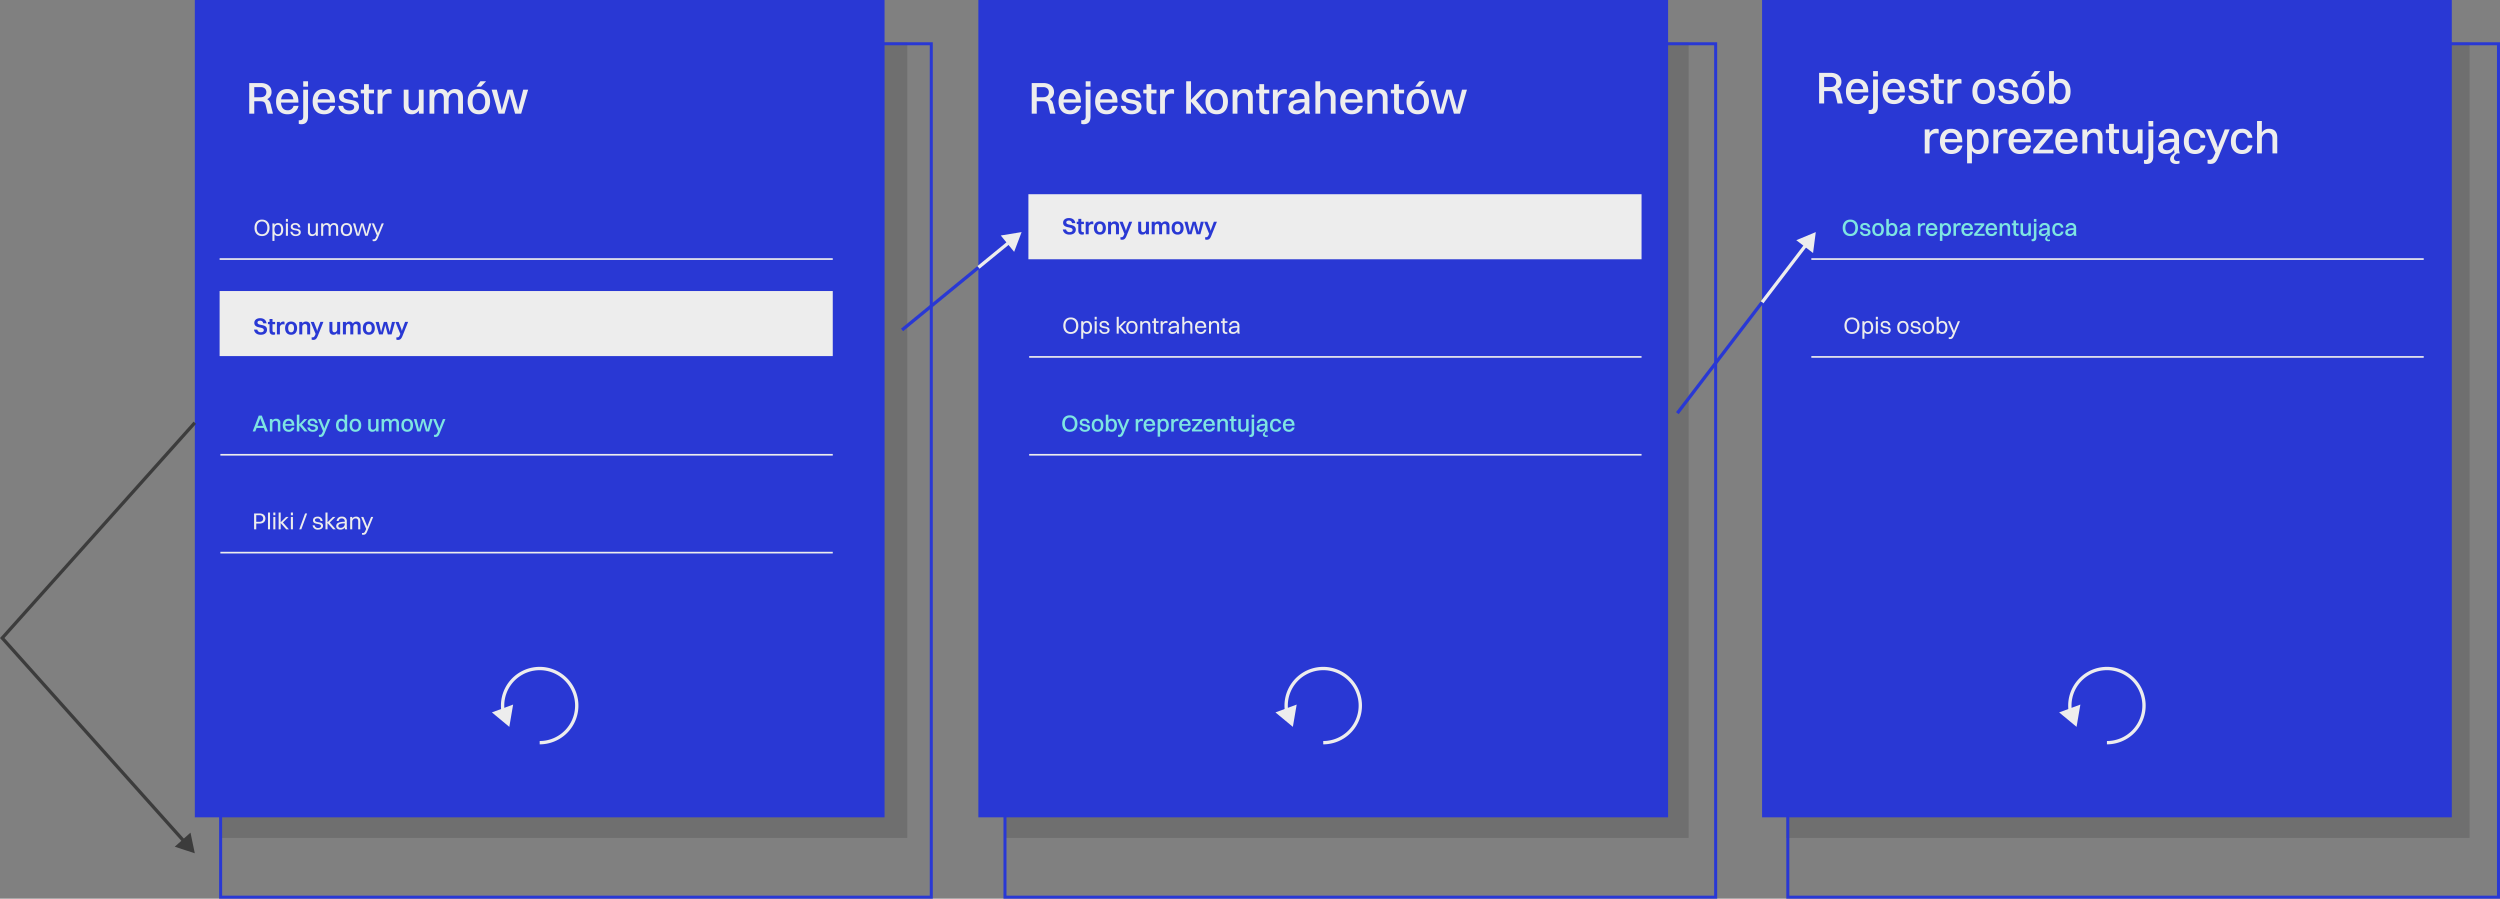 <svg xmlns="http://www.w3.org/2000/svg" xmlns:xlink="http://www.w3.org/1999/xlink" width="1497.829" height="538.42" viewBox="0 0 1497.829 538.42">
  <rect x="0" y="0" width="1497.829" height="538.42" fill="#808080" stroke="none"/>
  <defs>
    <clipPath id="clip-path">
      <rect id="Rectangle_1445" data-name="Rectangle 1445" width="409.347" height="476.689" fill="none"/>
    </clipPath>
    <clipPath id="clip-path-2">
      <rect id="Rectangle_1447" data-name="Rectangle 1447" width="409.338" height="476.689" fill="none"/>
    </clipPath>
    <clipPath id="clip-path-3">
      <rect id="Rectangle_1449" data-name="Rectangle 1449" width="411.539" height="476.689" fill="none"/>
    </clipPath>
  </defs>
  <g id="Group_422" data-name="Group 422" transform="translate(-160.722 -3958.637)">
    <g id="Group_399" data-name="Group 399" transform="translate(292.754 3983.961)">
      <g id="Group_392" data-name="Group 392" transform="translate(938.202)" opacity="0.16">
        <g id="Group_391" data-name="Group 391">
          <g id="Group_390" data-name="Group 390" clip-path="url(#clip-path)">
            <rect id="Rectangle_1444" data-name="Rectangle 1444" width="409.342" height="476.689" transform="translate(0.001)" fill="#111"/>
          </g>
        </g>
      </g>
      <g id="Group_395" data-name="Group 395" transform="translate(470.357)" opacity="0.16">
        <g id="Group_394" data-name="Group 394">
          <g id="Group_393" data-name="Group 393" clip-path="url(#clip-path-2)">
            <rect id="Rectangle_1446" data-name="Rectangle 1446" width="409.342" height="476.689" fill="#111"/>
          </g>
        </g>
      </g>
      <g id="Group_398" data-name="Group 398" opacity="0.16">
        <g id="Group_397" data-name="Group 397">
          <g id="Group_396" data-name="Group 396" clip-path="url(#clip-path-3)">
            <rect id="Rectangle_1448" data-name="Rectangle 1448" width="411.539" height="476.689" fill="#111"/>
          </g>
        </g>
      </g>
    </g>
    <path id="Path_8080" data-name="Path 8080" d="M1691.792,873.08H1267.824V363.61h423.967ZM1693.6,361.8H1266.011v513.1H1693.6Z" transform="translate(-35.054 3622.164)" fill="#2938d4"/>
    <path id="Path_8081" data-name="Path 8081" d="M1174.479,873.08H750.511V363.61h423.967Zm1.813-511.283H748.7v513.1h427.594Z" transform="translate(13.233 3622.164)" fill="#2938d4"/>
    <path id="Path_8082" data-name="Path 8082" d="M656.166,873.08H232.2V363.61H656.166ZM657.979,361.8H230.385v513.1H657.979Z" transform="translate(61.612 3622.164)" fill="#2938d4"/>
    <rect id="Rectangle_1450" data-name="Rectangle 1450" width="413.246" height="489.687" transform="translate(277.441 3958.637)" fill="#2938d4"/>
    <rect id="Rectangle_1451" data-name="Rectangle 1451" width="367.357" height="38.975" transform="translate(292.301 4133)" fill="#ededed"/>
    <rect id="Rectangle_1452" data-name="Rectangle 1452" width="413.246" height="489.687" transform="translate(1216.429 3958.637)" fill="#2938d4"/>
    <rect id="Rectangle_1453" data-name="Rectangle 1453" width="413.237" height="489.687" transform="translate(746.891 3958.637)" fill="#2938d4"/>
    <path id="Path_8123" data-name="Path 8123" d="M1.971,0H4.995V-7.425H8.586c2.025,0,2.835.405,3.321,2.511L13.014,0H16.2L14.823-5.508a4.406,4.406,0,0,0-2.079-3.213,4.518,4.518,0,0,0,2.592-4.347c0-3.24-2.511-5.292-6.48-5.292H1.971Zm6.8-15.93c2.187,0,3.456,1.188,3.456,3.024,0,1.863-1.269,3.051-3.51,3.051H4.995V-15.93ZM31.536-4.7H28.512a3.415,3.415,0,0,1-3.618,2.646c-2.349,0-3.726-1.647-3.888-4.59H31.428v-.7c0-4.617-2.511-7.425-6.669-7.425-4.1,0-6.7,2.7-6.7,7.587,0,4.7,2.592,7.533,6.831,7.533C28.269.351,30.753-1.35,31.536-4.7Zm-6.777-7.668c2.052,0,3.321,1.323,3.672,3.753H21.087C21.438-11.043,22.68-12.366,24.759-12.366Zm9.558-3.807h2.889V-19.44H34.317ZM37.206,1.674V-14.391H34.317v15.9c0,1.647-.486,2.43-2.43,2.43h-.243V6.048a3.663,3.663,0,0,0,1.512.27C35.856,6.318,37.206,4.806,37.206,1.674ZM53.46-4.7H50.436a3.415,3.415,0,0,1-3.618,2.646c-2.349,0-3.726-1.647-3.888-4.59H53.352v-.7c0-4.617-2.511-7.425-6.669-7.425-4.1,0-6.7,2.7-6.7,7.587,0,4.7,2.592,7.533,6.831,7.533C50.193.351,52.677-1.35,53.46-4.7Zm-6.777-7.668c2.052,0,3.321,1.323,3.672,3.753H43.011C43.362-11.043,44.6-12.366,46.683-12.366Zm11.853,1.755c0-1.08.918-1.863,2.511-1.863a2.927,2.927,0,0,1,3.294,2.781H67.23c-.459-3.591-2.835-5.076-6.048-5.076-3.645,0-5.4,2.079-5.4,4.32,0,5.913,9.072,2.889,9.072,6.48,0,1.215-1.026,2.079-2.97,2.079-2.025,0-3.375-1-3.672-2.808H55.323c.54,3.429,3,5.049,6.48,5.049s5.94-1.782,5.94-4.509C67.743-10.017,58.536-6.939,58.536-10.611Zm12.2,6.318c0,3.1,1.323,4.644,4.131,4.644A4.685,4.685,0,0,0,76.68.081V-2.025h-.567c-2.025,0-2.484-.783-2.484-2.43V-12.15h3.1v-2.241h-3.1v-3.321H70.74v3.321H68.8v2.241H70.74ZM78.894,0h2.889V-7.857c0-2.511,1.188-4.185,3.942-4.185a5.217,5.217,0,0,1,1.539.189v-2.538a2.2,2.2,0,0,0-1.377-.378,4.5,4.5,0,0,0-4.1,2.511v-2.133H78.894ZM103.6-5.967c0,2-1.3,3.915-3.4,3.915-1.917,0-2.781-1.242-2.781-3.321v-9.018H94.527v9.612c0,3.4,1.836,5.13,4.779,5.13A4.777,4.777,0,0,0,103.6-1.944V0h2.862V-14.391H103.6ZM109.971,0h2.889V-8.451c0-2,1.188-3.915,3.132-3.915,1.755,0,2.565,1.269,2.565,3.348V0h2.889V-8.451c0-2,1.188-3.915,3.132-3.915,1.782,0,2.565,1.269,2.565,3.348V0h2.889V-9.612c0-3.4-1.836-5.157-4.671-5.157a4.839,4.839,0,0,0-4.4,2.484,4.07,4.07,0,0,0-4.05-2.484,4.545,4.545,0,0,0-4.05,2.214v-1.836h-2.889ZM138.1-16.173h2.7l3.078-3.267h-3.4ZM139.563.351c4.1,0,6.723-2.673,6.723-7.533,0-4.7-2.538-7.587-6.723-7.587-4.1,0-6.723,2.7-6.723,7.587C132.84-2.484,135.378.351,139.563.351Zm0-2.43c-2.43,0-3.78-1.836-3.78-5.1,0-3.348,1.35-5.157,3.78-5.157s3.78,1.863,3.78,5.157C143.343-3.861,142.02-2.079,139.563-2.079ZM161.271,0h3.618l4.185-14.391H166.1L163.458-3.7l-.324,1.539L162.81-3.7l-3.051-10.692h-3.051L153.684-3.7l-.378,1.62-.351-1.62-2.646-10.692h-3.1L151.362,0h3.564l2.862-10.233.324-1.62.3,1.62Z" transform="translate(308.071 4026.752)" fill="#ededed"/>
    <path id="Path_8122" data-name="Path 8122" d="M1.971,0H4.995V-7.425H8.586c2.025,0,2.835.405,3.321,2.511L13.014,0H16.2L14.823-5.508a4.406,4.406,0,0,0-2.079-3.213,4.518,4.518,0,0,0,2.592-4.347c0-3.24-2.511-5.292-6.48-5.292H1.971Zm6.8-15.93c2.187,0,3.456,1.188,3.456,3.024,0,1.863-1.269,3.051-3.51,3.051H4.995V-15.93ZM31.536-4.7H28.512a3.415,3.415,0,0,1-3.618,2.646c-2.349,0-3.726-1.647-3.888-4.59H31.428v-.7c0-4.617-2.511-7.425-6.669-7.425-4.1,0-6.7,2.7-6.7,7.587,0,4.7,2.592,7.533,6.831,7.533C28.269.351,30.753-1.35,31.536-4.7Zm-6.777-7.668c2.052,0,3.321,1.323,3.672,3.753H21.087C21.438-11.043,22.68-12.366,24.759-12.366Zm9.558-3.807h2.889V-19.44H34.317ZM37.206,1.674V-14.391H34.317v15.9c0,1.647-.486,2.43-2.43,2.43h-.243V6.048a3.663,3.663,0,0,0,1.512.27C35.856,6.318,37.206,4.806,37.206,1.674ZM53.46-4.7H50.436a3.415,3.415,0,0,1-3.618,2.646c-2.349,0-3.726-1.647-3.888-4.59H53.352v-.7c0-4.617-2.511-7.425-6.669-7.425-4.1,0-6.7,2.7-6.7,7.587,0,4.7,2.592,7.533,6.831,7.533C50.193.351,52.677-1.35,53.46-4.7Zm-6.777-7.668c2.052,0,3.321,1.323,3.672,3.753H43.011C43.362-11.043,44.6-12.366,46.683-12.366Zm11.853,1.755c0-1.08.918-1.863,2.511-1.863a2.927,2.927,0,0,1,3.294,2.781H67.23c-.459-3.591-2.835-5.076-6.048-5.076-3.645,0-5.4,2.079-5.4,4.32,0,5.913,9.072,2.889,9.072,6.48,0,1.215-1.026,2.079-2.97,2.079-2.025,0-3.375-1-3.672-2.808H55.323c.54,3.429,3,5.049,6.48,5.049s5.94-1.782,5.94-4.509C67.743-10.017,58.536-6.939,58.536-10.611Zm12.2,6.318c0,3.1,1.323,4.644,4.131,4.644A4.685,4.685,0,0,0,76.68.081V-2.025h-.567c-2.025,0-2.484-.783-2.484-2.43V-12.15h3.1v-2.241h-3.1v-3.321H70.74v3.321H68.8v2.241H70.74ZM78.894,0h2.889V-7.857c0-2.511,1.188-4.185,3.942-4.185a5.217,5.217,0,0,1,1.539.189v-2.538a2.2,2.2,0,0,0-1.377-.378,4.5,4.5,0,0,0-4.1,2.511v-2.133H78.894ZM94.527,0h2.889V-7.182L103.383,0h3.591l-6.588-7.992,6.21-6.4H103.14l-5.724,6.1V-19.44H94.527Zm18.279.351c4.1,0,6.723-2.673,6.723-7.533,0-4.7-2.538-7.587-6.723-7.587-4.1,0-6.723,2.7-6.723,7.587C106.083-2.484,108.621.351,112.806.351Zm0-2.43c-2.43,0-3.78-1.836-3.78-5.1,0-3.348,1.35-5.157,3.78-5.157s3.78,1.863,3.78,5.157C116.586-3.861,115.263-2.079,112.806-2.079ZM122.337,0h2.889V-8.451a3.642,3.642,0,0,1,3.456-3.915c1.971,0,2.889,1.269,2.889,3.348V0h2.862V-9.612c0-3.4-1.863-5.157-4.86-5.157a4.865,4.865,0,0,0-4.347,2.3v-1.917h-2.889Zm15.984-4.293c0,3.1,1.323,4.644,4.131,4.644a4.685,4.685,0,0,0,1.809-.27V-2.025h-.567c-2.025,0-2.484-.783-2.484-2.43V-12.15h3.1v-2.241h-3.1v-3.321h-2.889v3.321h-1.944v2.241h1.944ZM146.475,0h2.889V-7.857c0-2.511,1.188-4.185,3.942-4.185a5.217,5.217,0,0,1,1.539.189v-2.538a2.2,2.2,0,0,0-1.377-.378,4.5,4.5,0,0,0-4.1,2.511v-2.133h-2.889Zm12.636-9.693a2.9,2.9,0,0,1,3.132-2.646c2.214,0,3.186,1.134,3.186,3.24v.324a20.127,20.127,0,0,0-6.453.837,4.21,4.21,0,0,0-3.24,4.158c0,2.754,2,4.131,4.914,4.131a5.874,5.874,0,0,0,4.806-2.457A6.639,6.639,0,0,0,165.78,0H168.8a9.049,9.049,0,0,1-.486-3.51V-9.126c0-3.348-1.944-5.643-5.859-5.643-3.591,0-5.778,1.89-6.237,5.076Zm-.459,5.805c0-1.647,1.242-2.862,6.777-2.916v.648a4.212,4.212,0,0,1-4.239,4.239C159.651-1.917,158.652-2.673,158.652-3.888ZM171.936,0h2.889V-8.451a3.642,3.642,0,0,1,3.456-3.915c1.971,0,2.889,1.269,2.889,3.348V0h2.862V-9.612c0-3.4-1.863-5.157-4.86-5.157a4.865,4.865,0,0,0-4.347,2.3V-19.44h-2.889Zm28.377-4.7h-3.024a3.415,3.415,0,0,1-3.618,2.646c-2.349,0-3.726-1.647-3.888-4.59h10.422v-.7c0-4.617-2.511-7.425-6.669-7.425-4.1,0-6.7,2.7-6.7,7.587,0,4.7,2.592,7.533,6.831,7.533C197.046.351,199.53-1.35,200.313-4.7Zm-6.777-7.668c2.052,0,3.321,1.323,3.672,3.753h-7.344C190.215-11.043,191.457-12.366,193.536-12.366ZM203.094,0h2.889V-8.451a3.642,3.642,0,0,1,3.456-3.915c1.971,0,2.889,1.269,2.889,3.348V0h2.862V-9.612c0-3.4-1.863-5.157-4.86-5.157a4.865,4.865,0,0,0-4.347,2.3v-1.917h-2.889Zm15.984-4.293c0,3.1,1.323,4.644,4.131,4.644a4.685,4.685,0,0,0,1.809-.27V-2.025h-.567c-2.025,0-2.484-.783-2.484-2.43V-12.15h3.1v-2.241h-3.1v-3.321h-2.889v3.321h-1.944v2.241h1.944Zm12.717-11.88h2.7l3.078-3.267h-3.4ZM233.253.351c4.1,0,6.723-2.673,6.723-7.533,0-4.7-2.538-7.587-6.723-7.587-4.1,0-6.723,2.7-6.723,7.587C226.53-2.484,229.068.351,233.253.351Zm0-2.43c-2.43,0-3.78-1.836-3.78-5.1,0-3.348,1.35-5.157,3.78-5.157s3.78,1.863,3.78,5.157C237.033-3.861,235.71-2.079,233.253-2.079ZM254.934,0h3.618l4.185-14.391h-2.97L257.121-3.7,256.8-2.16,256.473-3.7l-3.051-10.692h-3.051L247.347-3.7l-.378,1.62-.351-1.62-2.646-10.692h-3.1L245.025,0h3.564l2.862-10.233.324-1.62.3,1.62Z" transform="translate(776.881 4026.752)" fill="#ededed"/>
    <path id="Path_8120" data-name="Path 8120" d="M1.971,0H4.995V-7.425H8.586c2.025,0,2.835.405,3.321,2.511L13.014,0H16.2L14.823-5.508a4.406,4.406,0,0,0-2.079-3.213,4.518,4.518,0,0,0,2.592-4.347c0-3.24-2.511-5.292-6.48-5.292H1.971Zm6.8-15.93c2.187,0,3.456,1.188,3.456,3.024,0,1.863-1.269,3.051-3.51,3.051H4.995V-15.93ZM31.536-4.7H28.512a3.415,3.415,0,0,1-3.618,2.646c-2.349,0-3.726-1.647-3.888-4.59H31.428v-.7c0-4.617-2.511-7.425-6.669-7.425-4.1,0-6.7,2.7-6.7,7.587,0,4.7,2.592,7.533,6.831,7.533C28.269.351,30.753-1.35,31.536-4.7Zm-6.777-7.668c2.052,0,3.321,1.323,3.672,3.753H21.087C21.438-11.043,22.68-12.366,24.759-12.366Zm9.558-3.807h2.889V-19.44H34.317ZM37.206,1.674V-14.391H34.317v15.9c0,1.647-.486,2.43-2.43,2.43h-.243V6.048a3.663,3.663,0,0,0,1.512.27C35.856,6.318,37.206,4.806,37.206,1.674ZM53.46-4.7H50.436a3.415,3.415,0,0,1-3.618,2.646c-2.349,0-3.726-1.647-3.888-4.59H53.352v-.7c0-4.617-2.511-7.425-6.669-7.425-4.1,0-6.7,2.7-6.7,7.587,0,4.7,2.592,7.533,6.831,7.533C50.193.351,52.677-1.35,53.46-4.7Zm-6.777-7.668c2.052,0,3.321,1.323,3.672,3.753H43.011C43.362-11.043,44.6-12.366,46.683-12.366Zm11.853,1.755c0-1.08.918-1.863,2.511-1.863a2.927,2.927,0,0,1,3.294,2.781H67.23c-.459-3.591-2.835-5.076-6.048-5.076-3.645,0-5.4,2.079-5.4,4.32,0,5.913,9.072,2.889,9.072,6.48,0,1.215-1.026,2.079-2.97,2.079-2.025,0-3.375-1-3.672-2.808H55.323c.54,3.429,3,5.049,6.48,5.049s5.94-1.782,5.94-4.509C67.743-10.017,58.536-6.939,58.536-10.611Zm12.2,6.318c0,3.1,1.323,4.644,4.131,4.644A4.685,4.685,0,0,0,76.68.081V-2.025h-.567c-2.025,0-2.484-.783-2.484-2.43V-12.15h3.1v-2.241h-3.1v-3.321H70.74v3.321H68.8v2.241H70.74ZM78.894,0h2.889V-7.857c0-2.511,1.188-4.185,3.942-4.185a5.217,5.217,0,0,1,1.539.189v-2.538a2.2,2.2,0,0,0-1.377-.378,4.5,4.5,0,0,0-4.1,2.511v-2.133H78.894Zm21.654.351c4.1,0,6.723-2.673,6.723-7.533,0-4.7-2.538-7.587-6.723-7.587-4.1,0-6.723,2.7-6.723,7.587C93.825-2.484,96.363.351,100.548.351Zm0-2.43c-2.43,0-3.78-1.836-3.78-5.1,0-3.348,1.35-5.157,3.78-5.157s3.78,1.863,3.78,5.157C104.328-3.861,103.005-2.079,100.548-2.079Zm11.826-8.532c0-1.08.918-1.863,2.511-1.863a2.927,2.927,0,0,1,3.294,2.781h2.889c-.459-3.591-2.835-5.076-6.048-5.076-3.645,0-5.4,2.079-5.4,4.32,0,5.913,9.072,2.889,9.072,6.48,0,1.215-1.026,2.079-2.97,2.079-2.025,0-3.375-1-3.672-2.808h-2.889c.54,3.429,3,5.049,6.48,5.049s5.94-1.782,5.94-4.509C121.581-10.017,112.374-6.939,112.374-10.611Zm16.389-5.562h2.7l3.078-3.267h-3.4ZM130.221.351c4.1,0,6.723-2.673,6.723-7.533,0-4.7-2.538-7.587-6.723-7.587-4.1,0-6.723,2.7-6.723,7.587C123.5-2.484,126.036.351,130.221.351Zm0-2.43c-2.43,0-3.78-1.836-3.78-5.1,0-3.348,1.35-5.157,3.78-5.157S134-10.476,134-7.182C134-3.861,132.678-2.079,130.221-2.079ZM142.641,0V-1.62A4.589,4.589,0,0,0,146.556.351c3.726,0,6.075-2.7,6.075-7.587,0-4.7-2.295-7.533-6.075-7.533a4.6,4.6,0,0,0-3.915,2.052V-19.44h-2.889V0Zm3.537-12.339c2.241,0,3.51,1.836,3.51,5.1,0,3.348-1.242,5.157-3.51,5.157s-3.537-1.863-3.537-5.157S143.856-12.339,146.178-12.339Z" transform="translate(1248.632 4020.644)" fill="#ededed"/>
    <path id="Path_8121" data-name="Path 8121" d="M65.259,0h2.889V-7.857c0-2.511,1.188-4.185,3.942-4.185a5.216,5.216,0,0,1,1.539.189v-2.538a2.2,2.2,0,0,0-1.377-.378,4.5,4.5,0,0,0-4.1,2.511v-2.133H65.259Zm22.6-4.7H84.834a3.415,3.415,0,0,1-3.618,2.646c-2.349,0-3.726-1.647-3.888-4.59H87.75v-.7c0-4.617-2.511-7.425-6.669-7.425-4.1,0-6.7,2.7-6.7,7.587,0,4.7,2.592,7.533,6.831,7.533C84.591.351,87.075-1.35,87.858-4.7Zm-6.777-7.668c2.052,0,3.321,1.323,3.672,3.753H77.409C77.76-11.043,79-12.366,81.081-12.366ZM93.528,5.94V-1.647a4.548,4.548,0,0,0,3.915,2c3.753,0,6.1-2.7,6.1-7.587,0-4.7-2.295-7.533-6.1-7.533a4.581,4.581,0,0,0-3.915,2.106v-1.728H90.639V5.94Zm3.564-18.279c2.214,0,3.51,1.836,3.51,5.1,0,3.321-1.242,5.157-3.51,5.157s-3.564-1.863-3.564-5.157S94.77-12.339,97.092-12.339ZM106.353,0h2.889V-7.857c0-2.511,1.188-4.185,3.942-4.185a5.217,5.217,0,0,1,1.539.189v-2.538a2.2,2.2,0,0,0-1.377-.378,4.5,4.5,0,0,0-4.1,2.511v-2.133h-2.889Zm22.6-4.7h-3.024a3.415,3.415,0,0,1-3.618,2.646c-2.349,0-3.726-1.647-3.888-4.59h10.422v-.7c0-4.617-2.511-7.425-6.669-7.425-4.1,0-6.7,2.7-6.7,7.587,0,4.7,2.592,7.533,6.831,7.533C125.685.351,128.169-1.35,128.952-4.7Zm-6.777-7.668c2.052,0,3.321,1.323,3.672,3.753H118.5C118.854-11.043,120.1-12.366,122.175-12.366ZM130.275,0h12.1V-2.241H133.7l8.208-9.909v-2.241H130.6v2.241h7.884l-8.208,9.909Zm26.649-4.7H153.9a3.415,3.415,0,0,1-3.618,2.646c-2.349,0-3.726-1.647-3.888-4.59h10.422v-.7c0-4.617-2.511-7.425-6.669-7.425-4.1,0-6.7,2.7-6.7,7.587,0,4.7,2.592,7.533,6.831,7.533C153.657.351,156.141-1.35,156.924-4.7Zm-6.777-7.668c2.052,0,3.321,1.323,3.672,3.753h-7.344C146.826-11.043,148.068-12.366,150.147-12.366ZM159.705,0h2.889V-8.451a3.642,3.642,0,0,1,3.456-3.915c1.971,0,2.889,1.269,2.889,3.348V0H171.8V-9.612c0-3.4-1.863-5.157-4.86-5.157a4.865,4.865,0,0,0-4.347,2.3v-1.917h-2.889Zm15.984-4.293c0,3.1,1.323,4.644,4.131,4.644a4.685,4.685,0,0,0,1.809-.27V-2.025h-.567c-2.025,0-2.484-.783-2.484-2.43V-12.15h3.1v-2.241h-3.1v-3.321h-2.889v3.321h-1.944v2.241h1.944Zm17.226-1.674c0,2-1.3,3.915-3.4,3.915-1.917,0-2.781-1.242-2.781-3.321v-9.018h-2.889v9.612c0,3.4,1.836,5.13,4.779,5.13a4.777,4.777,0,0,0,4.293-2.295V0h2.862V-14.391h-2.862Zm6.372-10.206h2.889V-19.44h-2.889Zm2.889,17.847V-14.391h-2.889v15.9c0,1.647-.486,2.43-2.43,2.43h-.243V6.048a3.663,3.663,0,0,0,1.512.27C200.826,6.318,202.176,4.806,202.176,1.674Zm6.21-11.367a2.9,2.9,0,0,1,3.132-2.646c2.214,0,3.186,1.134,3.186,3.24v.324a20.126,20.126,0,0,0-6.453.837,4.21,4.21,0,0,0-3.24,4.158c0,2.754,2,4.131,4.914,4.131A5.654,5.654,0,0,0,214.7-2.484,10.4,10.4,0,0,0,214.947-.3c-1.7,1.134-2.673,2.43-2.673,3.726,0,1.836,1.62,2.889,3.618,2.889a4.871,4.871,0,0,0,2-.351V4.32a3.015,3.015,0,0,1-1.323.243,1.766,1.766,0,0,1-2-1.782c0-.837.351-1.647,1.728-2.781h1.782a9.049,9.049,0,0,1-.486-3.51V-9.126c0-3.348-1.944-5.643-5.859-5.643-3.591,0-5.778,1.89-6.237,5.076Zm-.459,5.805c0-1.647,1.242-2.862,6.777-2.916v.648a4.212,4.212,0,0,1-4.239,4.239C208.926-1.917,207.927-2.673,207.927-3.888Zm25.461-5.481a5.883,5.883,0,0,0-6.237-5.4c-4.077,0-6.642,2.7-6.642,7.587,0,4.671,2.511,7.533,6.669,7.533,3.186,0,5.67-1.593,6.291-5.184h-2.862a3.263,3.263,0,0,1-3.375,2.781c-2.43,0-3.78-1.863-3.78-5.13,0-3.321,1.3-5.157,3.7-5.157a3.212,3.212,0,0,1,3.348,2.97ZM236.3,6.291c2.565,0,3.672-1.026,5.13-4.617l6.534-16.065h-2.943l-3.456,8.964-.621,1.971-.621-1.971-3.564-8.964h-3.105L239.436-.513l-.432,1c-1.242,3-1.863,3.321-3.51,3.321h-.783V6.021A5.514,5.514,0,0,0,236.3,6.291Zm25.272-15.66a5.883,5.883,0,0,0-6.237-5.4c-4.077,0-6.642,2.7-6.642,7.587,0,4.671,2.511,7.533,6.669,7.533,3.186,0,5.67-1.593,6.291-5.184h-2.862a3.263,3.263,0,0,1-3.375,2.781c-2.43,0-3.78-1.863-3.78-5.13,0-3.321,1.3-5.157,3.7-5.157a3.212,3.212,0,0,1,3.348,2.97ZM264.357,0h2.889V-8.451a3.642,3.642,0,0,1,3.456-3.915c1.971,0,2.889,1.269,2.889,3.348V0h2.862V-9.612c0-3.4-1.863-5.157-4.86-5.157a4.865,4.865,0,0,0-4.347,2.3V-19.44h-2.889Z" transform="translate(1248.632 4050.562)" fill="#ededed"/>
    <path id="Path_8146" data-name="Path 8146" d="M7.756,0H9.394L5.726-9.52H3.892L.224,0H1.792L2.6-2.142h4.34ZM4.494-7.084l.28-.924.28.924,1.414,3.71H3.08ZM10.542,0h1.5V-4.382a1.888,1.888,0,0,1,1.792-2.03c1.022,0,1.5.658,1.5,1.736V0h1.484V-4.984a2.359,2.359,0,0,0-2.52-2.674,2.523,2.523,0,0,0-2.254,1.19v-.994h-1.5ZM25.256-2.436H23.688a1.771,1.771,0,0,1-1.876,1.372c-1.218,0-1.932-.854-2.016-2.38h5.4v-.364c0-2.394-1.3-3.85-3.458-3.85-2.128,0-3.472,1.4-3.472,3.934,0,2.436,1.344,3.906,3.542,3.906A3.253,3.253,0,0,0,25.256-2.436ZM21.742-6.412c1.064,0,1.722.686,1.9,1.946H19.838C20.02-5.726,20.664-6.412,21.742-6.412ZM26.7,0h1.5V-3.724L31.29,0h1.862L29.736-4.144l3.22-3.318H31.164L28.2-4.3V-10.08H26.7Zm7.91-5.5c0-.56.476-.966,1.3-.966a1.518,1.518,0,0,1,1.708,1.442h1.5A2.822,2.822,0,0,0,35.98-7.658c-1.89,0-2.8,1.078-2.8,2.24,0,3.066,4.7,1.5,4.7,3.36,0,.63-.532,1.078-1.54,1.078a1.725,1.725,0,0,1-1.9-1.456h-1.5C33.222-.658,34.5.182,36.3.182s3.08-.924,3.08-2.338C39.382-5.194,34.608-3.6,34.608-5.5Zm6.146,8.764c1.33,0,1.9-.532,2.66-2.394L46.8-7.462H45.276L43.484-2.814l-.322,1.022L42.84-2.814,40.992-7.462h-1.61l3,7.2-.224.518c-.644,1.554-.966,1.722-1.82,1.722h-.406V3.122A2.859,2.859,0,0,0,40.754,3.262ZM53.326.182A2.375,2.375,0,0,0,55.356-.91V0h1.5V-10.08h-1.5v3.458a2.358,2.358,0,0,0-2.03-1.036c-1.946,0-3.164,1.4-3.164,3.934C50.162-1.288,51.352.182,53.326.182Zm.2-1.26c-1.162,0-1.834-.952-1.834-2.646,0-1.722.644-2.674,1.834-2.674,1.162,0,1.834.966,1.834,2.674S54.712-1.078,53.522-1.078Zm8.26,1.26c2.128,0,3.486-1.386,3.486-3.906,0-2.436-1.316-3.934-3.486-3.934-2.128,0-3.486,1.4-3.486,3.934C58.3-1.288,59.612.182,61.782.182Zm0-1.26c-1.26,0-1.96-.952-1.96-2.646,0-1.736.7-2.674,1.96-2.674s1.96.966,1.96,2.674S63.056-1.078,61.782-1.078Zm12.39-2.016a1.885,1.885,0,0,1-1.764,2.03c-.994,0-1.442-.644-1.442-1.722V-7.462h-1.5v4.984A2.331,2.331,0,0,0,71.946.182a2.477,2.477,0,0,0,2.226-1.19V0h1.484V-7.462H74.172ZM77.476,0h1.5V-4.382A1.837,1.837,0,0,1,80.6-6.412c.91,0,1.33.658,1.33,1.736V0h1.5V-4.382a1.837,1.837,0,0,1,1.624-2.03c.924,0,1.33.658,1.33,1.736V0h1.5V-4.984c0-1.764-.952-2.674-2.422-2.674A2.509,2.509,0,0,0,83.174-6.37a2.11,2.11,0,0,0-2.1-1.288,2.357,2.357,0,0,0-2.1,1.148v-.952h-1.5ZM92.82.182c2.128,0,3.486-1.386,3.486-3.906,0-2.436-1.316-3.934-3.486-3.934-2.128,0-3.486,1.4-3.486,3.934C89.334-1.288,90.65.182,92.82.182Zm0-1.26c-1.26,0-1.96-.952-1.96-2.646,0-1.736.7-2.674,1.96-2.674s1.96.966,1.96,2.674S94.094-1.078,92.82-1.078ZM104.062,0h1.876l2.17-7.462h-1.54L105.2-1.918l-.168.8-.168-.8-1.582-5.544H101.7l-1.568,5.544-.2.84-.182-.84L98.378-7.462h-1.61L98.924,0h1.848l1.484-5.306.168-.84.154.84Zm5.628,3.262c1.33,0,1.9-.532,2.66-2.394l3.388-8.33h-1.526L112.42-2.814,112.1-1.792l-.322-1.022-1.848-4.648h-1.61l3,7.2-.224.518c-.644,1.554-.966,1.722-1.82,1.722h-.406V3.122A2.859,2.859,0,0,0,109.69,3.262Z" transform="translate(311.865 4217.161)" fill="#7ee5e2"/>
    <path id="Path_8145" data-name="Path 8145" d="M1.092,0H2.38V-3.472H4.368c2.128,0,3.5-1.12,3.5-3.038,0-1.862-1.358-3.01-3.514-3.01H1.092ZM4.34-8.47A1.949,1.949,0,0,1,6.538-6.5c0,1.218-.826,1.974-2.24,1.974H2.38V-8.47ZM9.408,0H10.64V-10.08H9.408ZM12.6-8.428h1.232V-10.08H12.6ZM12.6,0h1.232V-7.434H12.6Zm3.192,0h1.232V-3.794L20.37,0h1.568L18.354-4.116l3.388-3.318H20.23L17.024-4.242V-10.08H15.792Zm7.336-8.428H24.36V-10.08H23.128Zm0,8.428H24.36V-7.434H23.128ZM28.14,0h1.232l3.5-9.52H31.64Zm9.422-5.53c0-.616.532-1.078,1.456-1.078a1.668,1.668,0,0,1,1.876,1.6h1.232a2.753,2.753,0,0,0-3.038-2.6c-1.82,0-2.7,1.036-2.7,2.17,0,3.08,4.774,1.4,4.774,3.43,0,.7-.588,1.2-1.708,1.2a1.9,1.9,0,0,1-2.086-1.61H36.134A2.965,2.965,0,0,0,39.41.168c1.75,0,2.982-.882,2.982-2.268C42.392-5.166,37.562-3.458,37.562-5.53ZM43.862,0h1.232V-3.794L48.44,0h1.568L46.424-4.116l3.388-3.318H48.3L45.094-4.242V-10.08H43.862Zm7.924-5.012a1.661,1.661,0,0,1,1.792-1.54A1.628,1.628,0,0,1,55.412-4.69v.168a10.889,10.889,0,0,0-3.458.434A2.146,2.146,0,0,0,50.3-1.96C50.3-.546,51.338.168,52.878.168a3.048,3.048,0,0,0,2.534-1.344A3.174,3.174,0,0,0,55.608,0h1.3a4.141,4.141,0,0,1-.266-1.792V-4.718a2.661,2.661,0,0,0-2.954-2.9,2.863,2.863,0,0,0-3.136,2.6Zm-.224,3.024c0-.91.686-1.582,3.85-1.61v.35A2.37,2.37,0,0,1,53-.9C52.136-.9,51.562-1.3,51.562-1.988ZM58.66,0h1.232V-4.4a2.056,2.056,0,0,1,1.96-2.17c1.12,0,1.624.728,1.624,1.848V0h1.232V-4.97a2.344,2.344,0,0,0-2.52-2.646,2.607,2.607,0,0,0-2.3,1.19V-7.434H58.66Zm7.8,3.248c1.288,0,1.778-.476,2.52-2.268L72.45-7.434H71.19L69.23-2.52l-.336.994-.336-.994L66.542-7.434h-1.33l3.038,7.2L68,.336c-.728,1.666-.98,1.848-1.89,1.848H65.73v.952A2.949,2.949,0,0,0,66.458,3.248Z" transform="translate(311.865 4275.788)" fill="#ededed"/>
    <line id="Line_255" data-name="Line 255" x2="367.357" transform="translate(292.301 4113.843)" fill="none" stroke="#ededed" stroke-miterlimit="10" stroke-width="1"/>
    <line id="Line_256" data-name="Line 256" x2="366.904" transform="translate(292.755 4231.104)" fill="none" stroke="#ededed" stroke-miterlimit="10" stroke-width="1"/>
    <line id="Line_257" data-name="Line 257" x2="366.904" transform="translate(292.755 4289.735)" fill="none" stroke="#ededed" stroke-miterlimit="10" stroke-width="1"/>
    <path id="Path_8148" data-name="Path 8148" d="M5.236.168C8.008.168,9.73-1.708,9.73-4.746S8.008-9.688,5.236-9.688.742-7.784.742-4.746,2.45.168,5.236.168Zm0-1.106c-1.988,0-3.178-1.442-3.178-3.808s1.19-3.836,3.178-3.836S8.414-7.126,8.414-4.746,7.224-.938,5.236-.938ZM12.7,3.08V-.882A2.452,2.452,0,0,0,14.784.168c1.946,0,3.164-1.386,3.164-3.906,0-2.422-1.19-3.878-3.164-3.878A2.467,2.467,0,0,0,12.7-6.51v-.924H11.466V3.08Zm2-9.632c1.26,0,1.988,1.022,1.988,2.814C16.688-1.9,15.988-.9,14.7-.9s-2-1.036-2-2.842S13.4-6.552,14.7-6.552Zm4.83-1.876h1.232V-10.08H19.53ZM19.53,0h1.232V-7.434H19.53Zm4.1-5.53c0-.616.532-1.078,1.456-1.078a1.668,1.668,0,0,1,1.876,1.6H28.2a2.753,2.753,0,0,0-3.038-2.6c-1.82,0-2.7,1.036-2.7,2.17,0,3.08,4.774,1.4,4.774,3.43,0,.7-.588,1.2-1.708,1.2a1.9,1.9,0,0,1-2.086-1.61H22.2A2.965,2.965,0,0,0,25.48.168c1.75,0,2.982-.882,2.982-2.268C28.462-5.166,23.632-3.458,23.632-5.53ZM37.464-3.038A2.029,2.029,0,0,1,35.546-.882c-1.092,0-1.582-.714-1.582-1.834V-7.434H32.732v4.97A2.316,2.316,0,0,0,35.21.168a2.541,2.541,0,0,0,2.254-1.176V0H38.7V-7.434H37.464ZM40.656,0h1.232V-4.4a2,2,0,0,1,1.792-2.17c1.008,0,1.456.728,1.456,1.848V0h1.232V-4.4a2,2,0,0,1,1.792-2.17c1.008,0,1.456.728,1.456,1.848V0h1.232V-4.97c0-1.722-.91-2.646-2.422-2.646A2.514,2.514,0,0,0,46.13-6.3a2.1,2.1,0,0,0-2.114-1.316,2.388,2.388,0,0,0-2.128,1.134v-.952H40.656ZM55.832.168c2.086,0,3.4-1.372,3.4-3.878,0-2.422-1.274-3.906-3.4-3.906-2.086,0-3.4,1.386-3.4,3.906C52.43-1.288,53.7.168,55.832.168Zm0-1.064C54.46-.9,53.69-1.918,53.69-3.71c0-1.834.756-2.842,2.142-2.842s2.142,1.036,2.142,2.842S57.218-.9,55.832-.9ZM66.99,0h1.554L70.77-7.434H69.5L67.97-1.666l-.154.728-.168-.728L65.954-7.434h-1.33L62.93-1.666l-.182.756-.182-.756L61.04-7.434H59.71L61.922,0h1.526l1.6-5.558.168-.84.168.84Zm5.236,3.248c1.288,0,1.778-.476,2.52-2.268l3.472-8.414h-1.26L75-2.52l-.336.994-.336-.994L72.31-7.434H70.98l3.038,7.2-.252.574c-.728,1.666-.98,1.848-1.89,1.848H71.5v.952A2.949,2.949,0,0,0,72.226,3.248Z" transform="translate(312.47 4099.9)" fill="#ededed"/>
    <path id="Path_8147" data-name="Path 8147" d="M2.534-7.126c0-.658.574-1.092,1.526-1.092a1.764,1.764,0,0,1,1.9,1.554h2C7.658-8.806,6.034-9.73,4.116-9.73c-2.254,0-3.5,1.26-3.5,2.772,0,3.794,5.684,1.974,5.684,4.4,0,.77-.6,1.26-1.778,1.26A1.96,1.96,0,0,1,2.408-2.87H.434C.8-.8,2.338.21,4.508.21S8.232-.882,8.232-2.8C8.232-6.692,2.534-4.844,2.534-7.126Zm7.2,4.788c0,1.68.728,2.548,2.254,2.548A2.75,2.75,0,0,0,13.076.028V-1.288H12.74c-.994,0-1.218-.42-1.218-1.2V-6.118H13.1V-7.5H11.522V-9.226H9.73V-7.5H8.764v1.386H9.73ZM14.154,0h1.792V-3.99a1.807,1.807,0,0,1,1.96-2.058,2.906,2.906,0,0,1,.826.1V-7.5A1.156,1.156,0,0,0,18-7.714a2.294,2.294,0,0,0-2.058,1.3V-7.5H14.154Zm8.512.21c2.17,0,3.584-1.428,3.584-3.948,0-2.464-1.372-3.976-3.584-3.976-2.184,0-3.6,1.428-3.6,3.976C19.068-1.288,20.44.21,22.666.21Zm0-1.484c-1.134,0-1.75-.882-1.75-2.464,0-1.61.6-2.492,1.75-2.492,1.12,0,1.736.9,1.736,2.492S23.8-1.274,22.666-1.274ZM27.552,0h1.792V-4.354a1.707,1.707,0,0,1,1.61-1.876c.91,0,1.344.574,1.344,1.6V0H34.09V-5a2.392,2.392,0,0,0-2.52-2.716A2.473,2.473,0,0,0,29.344-6.5V-7.5H27.552ZM35.9,3.29c1.372,0,2.044-.6,2.814-2.548l3.3-8.246H40.18l-1.6,4.354-.308,1.092L37.968-3.15,36.3-7.5H34.384l2.954,7.2-.182.462c-.574,1.428-.952,1.6-1.764,1.6h-.42V3.122A2.867,2.867,0,0,0,35.9,3.29ZM50.26-3.15a1.694,1.694,0,0,1-1.568,1.876c-.882,0-1.3-.56-1.3-1.582V-7.5H45.6v5.012c0,1.806.994,2.7,2.478,2.7A2.409,2.409,0,0,0,50.26-1.008V0h1.792V-7.5H50.26ZM53.7,0H55.5V-4.354c0-1.008.56-1.876,1.456-1.876.8,0,1.176.574,1.176,1.6V0H59.92V-4.354c0-1.008.56-1.876,1.456-1.876.8,0,1.176.574,1.176,1.6V0h1.792V-5c0-1.82-.98-2.716-2.422-2.716A2.505,2.505,0,0,0,59.654-6.44a2.111,2.111,0,0,0-2.072-1.274A2.332,2.332,0,0,0,55.5-6.538V-7.5H53.7Zm15.54.21c2.17,0,3.584-1.428,3.584-3.948,0-2.464-1.372-3.976-3.584-3.976-2.184,0-3.6,1.428-3.6,3.976C65.646-1.288,67.018.21,69.244.21Zm0-1.484c-1.134,0-1.75-.882-1.75-2.464,0-1.61.6-2.492,1.75-2.492,1.12,0,1.736.9,1.736,2.492S70.378-1.274,69.244-1.274ZM80.6,0h2.24l2.1-7.5H83.1L81.886-2.212l-.168.882-.182-.882L80.094-7.5H78.232L76.79-2.212l-.21.91-.182-.91L75.194-7.5H73.276L75.362,0h2.226l1.344-5.026.168-.882.14.882ZM86.66,3.29c1.372,0,2.044-.6,2.814-2.548l3.3-8.246H90.944l-1.6,4.354L89.04-2.058,88.732-3.15,87.066-7.5H85.148L88.1-.308,87.92.154c-.574,1.428-.952,1.6-1.764,1.6h-.42V3.122A2.867,2.867,0,0,0,86.66,3.29Z" transform="translate(312.47 4159)" fill="#2938d4"/>
    <line id="Line_258" data-name="Line 258" y1="15.44" x2="18.864" transform="translate(746.891 4103.456)" fill="none" stroke="#ededed" stroke-miterlimit="10" stroke-width="2"/>
    <path id="Path_8083" data-name="Path 8083" d="M754.931,499.07l4.473-11.839-12.491,2.044Z" transform="translate(13.399 3610.456)" fill="#ededed"/>
    <line id="Line_259" data-name="Line 259" y1="37.421" x2="45.716" transform="translate(701.174 4118.896)" fill="none" stroke="#2938d4" stroke-miterlimit="10" stroke-width="2"/>
    <g id="Group_400" data-name="Group 400" transform="translate(455.435 4359.17)">
      <path id="Path_8084" data-name="Path 8084" d="M418.034,801.564a22.215,22.215,0,1,1,21.9,18.5" transform="translate(-411.309 -775.634)" fill="none" stroke="#ededed" stroke-miterlimit="10" stroke-width="2"/>
      <path id="Path_8085" data-name="Path 8085" d="M423.368,799.447l-2.287,13.366-10.433-8.663Z" transform="translate(-410.649 -777.857)" fill="#ededed"/>
      <path id="Path_8086" data-name="Path 8086" d="M935.814,801.564a22.215,22.215,0,1,1,21.9,18.5" transform="translate(-459.639 -775.634)" fill="none" stroke="#ededed" stroke-miterlimit="10" stroke-width="2"/>
      <path id="Path_8087" data-name="Path 8087" d="M941.148,799.447l-2.287,13.366-10.433-8.663Z" transform="translate(-458.979 -777.857)" fill="#ededed"/>
      <path id="Path_8088" data-name="Path 8088" d="M1453.692,801.564a22.215,22.215,0,1,1,21.9,18.5" transform="translate(-507.978 -775.634)" fill="none" stroke="#ededed" stroke-miterlimit="10" stroke-width="2"/>
      <path id="Path_8089" data-name="Path 8089" d="M1459.026,799.447l-2.287,13.366-10.433-8.663Z" transform="translate(-507.318 -777.857)" fill="#ededed"/>
    </g>
    <line id="Line_260" data-name="Line 260" x2="366.904" transform="translate(777.325 4231.104)" fill="none" stroke="#ededed" stroke-miterlimit="10" stroke-width="1"/>
    <rect id="Rectangle_1454" data-name="Rectangle 1454" width="367.357" height="38.975" transform="translate(776.871 4075)" fill="#ededed"/>
    <path id="Path_8142" data-name="Path 8142" d="M2.534-7.126c0-.658.574-1.092,1.526-1.092a1.764,1.764,0,0,1,1.9,1.554h2C7.658-8.806,6.034-9.73,4.116-9.73c-2.254,0-3.5,1.26-3.5,2.772,0,3.794,5.684,1.974,5.684,4.4,0,.77-.6,1.26-1.778,1.26A1.96,1.96,0,0,1,2.408-2.87H.434C.8-.8,2.338.21,4.508.21S8.232-.882,8.232-2.8C8.232-6.692,2.534-4.844,2.534-7.126Zm7.2,4.788c0,1.68.728,2.548,2.254,2.548A2.75,2.75,0,0,0,13.076.028V-1.288H12.74c-.994,0-1.218-.42-1.218-1.2V-6.118H13.1V-7.5H11.522V-9.226H9.73V-7.5H8.764v1.386H9.73ZM14.154,0h1.792V-3.99a1.807,1.807,0,0,1,1.96-2.058,2.906,2.906,0,0,1,.826.1V-7.5A1.156,1.156,0,0,0,18-7.714a2.294,2.294,0,0,0-2.058,1.3V-7.5H14.154Zm8.512.21c2.17,0,3.584-1.428,3.584-3.948,0-2.464-1.372-3.976-3.584-3.976-2.184,0-3.6,1.428-3.6,3.976C19.068-1.288,20.44.21,22.666.21Zm0-1.484c-1.134,0-1.75-.882-1.75-2.464,0-1.61.6-2.492,1.75-2.492,1.12,0,1.736.9,1.736,2.492S23.8-1.274,22.666-1.274ZM27.552,0h1.792V-4.354a1.707,1.707,0,0,1,1.61-1.876c.91,0,1.344.574,1.344,1.6V0H34.09V-5a2.392,2.392,0,0,0-2.52-2.716A2.473,2.473,0,0,0,29.344-6.5V-7.5H27.552ZM35.9,3.29c1.372,0,2.044-.6,2.814-2.548l3.3-8.246H40.18l-1.6,4.354-.308,1.092L37.968-3.15,36.3-7.5H34.384l2.954,7.2-.182.462c-.574,1.428-.952,1.6-1.764,1.6h-.42V3.122A2.867,2.867,0,0,0,35.9,3.29ZM50.26-3.15a1.694,1.694,0,0,1-1.568,1.876c-.882,0-1.3-.56-1.3-1.582V-7.5H45.6v5.012c0,1.806.994,2.7,2.478,2.7A2.409,2.409,0,0,0,50.26-1.008V0h1.792V-7.5H50.26ZM53.7,0H55.5V-4.354c0-1.008.56-1.876,1.456-1.876.8,0,1.176.574,1.176,1.6V0H59.92V-4.354c0-1.008.56-1.876,1.456-1.876.8,0,1.176.574,1.176,1.6V0h1.792V-5c0-1.82-.98-2.716-2.422-2.716A2.505,2.505,0,0,0,59.654-6.44a2.111,2.111,0,0,0-2.072-1.274A2.332,2.332,0,0,0,55.5-6.538V-7.5H53.7Zm15.54.21c2.17,0,3.584-1.428,3.584-3.948,0-2.464-1.372-3.976-3.584-3.976-2.184,0-3.6,1.428-3.6,3.976C65.646-1.288,67.018.21,69.244.21Zm0-1.484c-1.134,0-1.75-.882-1.75-2.464,0-1.61.6-2.492,1.75-2.492,1.12,0,1.736.9,1.736,2.492S70.378-1.274,69.244-1.274ZM80.6,0h2.24l2.1-7.5H83.1L81.886-2.212l-.168.882-.182-.882L80.094-7.5H78.232L76.79-2.212l-.21.91-.182-.91L75.194-7.5H73.276L75.362,0h2.226l1.344-5.026.168-.882.14.882ZM86.66,3.29c1.372,0,2.044-.6,2.814-2.548l3.3-8.246H90.944l-1.6,4.354L89.04-2.058,88.732-3.15,87.066-7.5H85.148L88.1-.308,87.92.154c-.574,1.428-.952,1.6-1.764,1.6h-.42V3.122A2.867,2.867,0,0,0,86.66,3.29Z" transform="translate(797.04 4099)" fill="#2938d4"/>
    <path id="Path_8141" data-name="Path 8141" d="M5.236.168C8.008.168,9.73-1.708,9.73-4.746S8.008-9.688,5.236-9.688.742-7.784.742-4.746,2.45.168,5.236.168Zm0-1.106c-1.988,0-3.178-1.442-3.178-3.808s1.19-3.836,3.178-3.836S8.414-7.126,8.414-4.746,7.224-.938,5.236-.938ZM12.7,3.08V-.882A2.452,2.452,0,0,0,14.784.168c1.946,0,3.164-1.386,3.164-3.906,0-2.422-1.19-3.878-3.164-3.878A2.467,2.467,0,0,0,12.7-6.51v-.924H11.466V3.08Zm2-9.632c1.26,0,1.988,1.022,1.988,2.814C16.688-1.9,15.988-.9,14.7-.9s-2-1.036-2-2.842S13.4-6.552,14.7-6.552Zm4.83-1.876h1.232V-10.08H19.53ZM19.53,0h1.232V-7.434H19.53Zm4.1-5.53c0-.616.532-1.078,1.456-1.078a1.668,1.668,0,0,1,1.876,1.6H28.2a2.753,2.753,0,0,0-3.038-2.6c-1.82,0-2.7,1.036-2.7,2.17,0,3.08,4.774,1.4,4.774,3.43,0,.7-.588,1.2-1.708,1.2a1.9,1.9,0,0,1-2.086-1.61H22.2A2.965,2.965,0,0,0,25.48.168c1.75,0,2.982-.882,2.982-2.268C28.462-5.166,23.632-3.458,23.632-5.53ZM32.732,0h1.232V-3.794L37.31,0h1.568L35.294-4.116l3.388-3.318H37.17L33.964-4.242V-10.08H32.732Zm9.114.168c2.086,0,3.4-1.372,3.4-3.878,0-2.422-1.274-3.906-3.4-3.906-2.086,0-3.4,1.386-3.4,3.906C38.444-1.288,39.718.168,41.846.168Zm0-1.064C40.474-.9,39.7-1.918,39.7-3.71c0-1.834.756-2.842,2.142-2.842s2.142,1.036,2.142,2.842S43.232-.9,41.846-.9ZM46.83,0h1.232V-4.4a2.056,2.056,0,0,1,1.96-2.17c1.12,0,1.624.728,1.624,1.848V0h1.232V-4.97a2.344,2.344,0,0,0-2.52-2.646,2.607,2.607,0,0,0-2.3,1.19V-7.434H46.83Zm8.176-2.142c0,1.568.658,2.31,2.044,2.31a2.142,2.142,0,0,0,.8-.112V-.826H57.6c-1.092,0-1.358-.42-1.358-1.316V-6.454h1.638v-.98H56.238V-9.142H55.006v1.708H53.97v.98h1.036ZM59.052,0h1.232V-4.158a1.986,1.986,0,0,1,2.128-2.268,2.511,2.511,0,0,1,.77.1V-7.434a1.2,1.2,0,0,0-.7-.182,2.423,2.423,0,0,0-2.2,1.33V-7.434H59.052Zm6.09-5.012a1.661,1.661,0,0,1,1.792-1.54A1.628,1.628,0,0,1,68.768-4.69v.168a10.889,10.889,0,0,0-3.458.434A2.146,2.146,0,0,0,63.658-1.96c0,1.414,1.036,2.128,2.576,2.128a3.048,3.048,0,0,0,2.534-1.344A3.174,3.174,0,0,0,68.964,0h1.3A4.141,4.141,0,0,1,70-1.792V-4.718a2.661,2.661,0,0,0-2.954-2.9,2.863,2.863,0,0,0-3.136,2.6Zm-.224,3.024c0-.91.686-1.582,3.85-1.61v.35A2.37,2.37,0,0,1,66.36-.9C65.492-.9,64.918-1.3,64.918-1.988ZM72.016,0h1.232V-4.4a2.056,2.056,0,0,1,1.96-2.17c1.12,0,1.624.728,1.624,1.848V0h1.232V-4.97a2.344,2.344,0,0,0-2.52-2.646,2.607,2.607,0,0,0-2.3,1.19V-10.08H72.016ZM86.45-2.422H85.162A1.94,1.94,0,0,1,83.1-.9c-1.344,0-2.128-.938-2.2-2.6h5.488v-.308c0-2.366-1.26-3.808-3.36-3.808S79.646-6.23,79.646-3.71c0,2.422,1.3,3.878,3.458,3.878A3.167,3.167,0,0,0,86.45-2.422Zm-3.416-4.13c1.162,0,1.9.756,2.072,2.128H80.948C81.13-5.81,81.844-6.552,83.034-6.552Zm5,6.552h1.232V-4.4a2.056,2.056,0,0,1,1.96-2.17c1.12,0,1.624.728,1.624,1.848V0H94.08V-4.97a2.344,2.344,0,0,0-2.52-2.646,2.607,2.607,0,0,0-2.3,1.19V-7.434H88.032Zm8.176-2.142c0,1.568.658,2.31,2.044,2.31a2.142,2.142,0,0,0,.8-.112V-.826H98.8c-1.092,0-1.358-.42-1.358-1.316V-6.454h1.638v-.98H97.44V-9.142H96.208v1.708H95.172v.98h1.036Zm5.18-2.87a1.661,1.661,0,0,1,1.792-1.54,1.628,1.628,0,0,1,1.834,1.862v.168a10.889,10.889,0,0,0-3.458.434A2.146,2.146,0,0,0,99.9-1.96C99.9-.546,100.94.168,102.48.168a3.048,3.048,0,0,0,2.534-1.344A3.174,3.174,0,0,0,105.21,0h1.3a4.141,4.141,0,0,1-.266-1.792V-4.718a2.661,2.661,0,0,0-2.954-2.9,2.863,2.863,0,0,0-3.136,2.6Zm-.224,3.024c0-.91.686-1.582,3.85-1.61v.35A2.37,2.37,0,0,1,102.606-.9C101.738-.9,101.164-1.3,101.164-1.988Z" transform="translate(797.04 4158.526)" fill="#ededed"/>
    <g id="Group_402" data-name="Group 402" transform="translate(777.325 4172.474)">
      <line id="Line_261" data-name="Line 261" x2="366.904" fill="none" stroke="#ededed" stroke-miterlimit="10" stroke-width="1"/>
    </g>
    <path id="Path_8140" data-name="Path 8140" d="M5.264.182c2.814,0,4.564-1.876,4.564-4.928S8.078-9.7,5.264-9.7C2.422-9.7.686-7.8.686-4.746S2.422.182,5.264.182Zm0-1.316c-1.862,0-2.982-1.372-2.982-3.612s1.12-3.64,2.982-3.64S8.232-7,8.232-4.746,7.126-1.134,5.264-1.134ZM12.614-5.5c0-.56.476-.966,1.3-.966a1.518,1.518,0,0,1,1.708,1.442h1.5a2.822,2.822,0,0,0-3.136-2.632c-1.89,0-2.8,1.078-2.8,2.24,0,3.066,4.7,1.5,4.7,3.36,0,.63-.532,1.078-1.54,1.078a1.725,1.725,0,0,1-1.9-1.456h-1.5C11.228-.658,12.5.182,14.308.182s3.08-.924,3.08-2.338C17.388-5.194,12.614-3.6,12.614-5.5ZM21.868.182C24,.182,25.354-1.2,25.354-3.724c0-2.436-1.316-3.934-3.486-3.934-2.128,0-3.486,1.4-3.486,3.934C18.382-1.288,19.7.182,21.868.182Zm0-1.26c-1.26,0-1.96-.952-1.96-2.646,0-1.736.7-2.674,1.96-2.674s1.96.966,1.96,2.674S23.142-1.078,21.868-1.078ZM28.308,0V-.84A2.38,2.38,0,0,0,30.338.182c1.932,0,3.15-1.4,3.15-3.934,0-2.436-1.19-3.906-3.15-3.906a2.383,2.383,0,0,0-2.03,1.064V-10.08h-1.5V0Zm1.834-6.4c1.162,0,1.82.952,1.82,2.646,0,1.736-.644,2.674-1.82,2.674s-1.834-.966-1.834-2.674S28.938-6.4,30.142-6.4Zm4.8,9.66c1.33,0,1.9-.532,2.66-2.394l3.388-8.33H39.466L37.674-2.814l-.322,1.022L37.03-2.814,35.182-7.462h-1.61l3,7.2-.224.518c-.644,1.554-.966,1.722-1.82,1.722h-.406V3.122A2.859,2.859,0,0,0,34.944,3.262ZM44.716,0h1.5V-4.074a1.9,1.9,0,0,1,2.044-2.17,2.7,2.7,0,0,1,.8.1V-7.462a1.142,1.142,0,0,0-.714-.2,2.334,2.334,0,0,0-2.128,1.3V-7.462h-1.5ZM56.434-2.436H54.866A1.771,1.771,0,0,1,52.99-1.064c-1.218,0-1.932-.854-2.016-2.38h5.4v-.364c0-2.394-1.3-3.85-3.458-3.85-2.128,0-3.472,1.4-3.472,3.934,0,2.436,1.344,3.906,3.542,3.906A3.253,3.253,0,0,0,56.434-2.436ZM52.92-6.412c1.064,0,1.722.686,1.9,1.946H51.016C51.2-5.726,51.842-6.412,52.92-6.412ZM59.374,3.08V-.854A2.358,2.358,0,0,0,61.4.182c1.946,0,3.164-1.4,3.164-3.934,0-2.436-1.19-3.906-3.164-3.906a2.375,2.375,0,0,0-2.03,1.092v-.9h-1.5V3.08ZM61.222-6.4c1.148,0,1.82.952,1.82,2.646,0,1.722-.644,2.674-1.82,2.674s-1.848-.966-1.848-2.674S60.018-6.4,61.222-6.4Zm4.8,6.4h1.5V-4.074a1.9,1.9,0,0,1,2.044-2.17,2.7,2.7,0,0,1,.8.1V-7.462a1.142,1.142,0,0,0-.714-.2,2.334,2.334,0,0,0-2.128,1.3V-7.462h-1.5ZM77.742-2.436H76.174A1.771,1.771,0,0,1,74.3-1.064c-1.218,0-1.932-.854-2.016-2.38h5.4v-.364c0-2.394-1.3-3.85-3.458-3.85-2.128,0-3.472,1.4-3.472,3.934C70.756-1.288,72.1.182,74.3.182A3.253,3.253,0,0,0,77.742-2.436ZM74.228-6.412c1.064,0,1.722.686,1.9,1.946H72.324C72.506-5.726,73.15-6.412,74.228-6.412ZM78.414,0h6.272V-1.162H80.192L84.448-6.3V-7.462H78.582V-6.3H82.67L78.414-1.162Zm13.8-2.436H90.65a1.771,1.771,0,0,1-1.876,1.372c-1.218,0-1.932-.854-2.016-2.38h5.4v-.364c0-2.394-1.3-3.85-3.458-3.85-2.128,0-3.472,1.4-3.472,3.934,0,2.436,1.344,3.906,3.542,3.906A3.253,3.253,0,0,0,92.218-2.436ZM88.7-6.412c1.064,0,1.722.686,1.9,1.946H86.8C86.982-5.726,87.626-6.412,88.7-6.412ZM93.66,0h1.5V-4.382a1.888,1.888,0,0,1,1.792-2.03c1.022,0,1.5.658,1.5,1.736V0h1.484V-4.984a2.359,2.359,0,0,0-2.52-2.674,2.523,2.523,0,0,0-2.254,1.19v-.994h-1.5Zm8.288-2.226c0,1.61.686,2.408,2.142,2.408a2.429,2.429,0,0,0,.938-.14V-1.05h-.294c-1.05,0-1.288-.406-1.288-1.26V-6.3h1.61V-7.462h-1.61V-9.184h-1.5v1.722H100.94V-6.3h1.008Zm8.932-.868a1.885,1.885,0,0,1-1.764,2.03c-.994,0-1.442-.644-1.442-1.722V-7.462h-1.5v4.984a2.331,2.331,0,0,0,2.478,2.66,2.477,2.477,0,0,0,2.226-1.19V0h1.484V-7.462H110.88Zm3.3-5.292h1.5V-10.08h-1.5Zm1.5,9.254v-8.33h-1.5V.784c0,.854-.252,1.26-1.26,1.26H112.8V3.136a1.9,1.9,0,0,0,.784.14C114.982,3.276,115.682,2.492,115.682.868Zm3.22-5.894A1.5,1.5,0,0,1,120.526-6.4a1.465,1.465,0,0,1,1.652,1.68v.168a10.436,10.436,0,0,0-3.346.434,2.183,2.183,0,0,0-1.68,2.156c0,1.428,1.036,2.142,2.548,2.142a2.932,2.932,0,0,0,2.478-1.47A5.394,5.394,0,0,0,122.3-.154a2.562,2.562,0,0,0-1.386,1.932c0,.952.84,1.5,1.876,1.5a2.526,2.526,0,0,0,1.036-.182V2.24a1.563,1.563,0,0,1-.686.126.916.916,0,0,1-1.036-.924c0-.434.182-.854.9-1.442h.924a4.692,4.692,0,0,1-.252-1.82V-4.732a2.726,2.726,0,0,0-3.038-2.926A2.943,2.943,0,0,0,117.4-5.026Zm-.238,3.01c0-.854.644-1.484,3.514-1.512v.336a2.184,2.184,0,0,1-2.2,2.2C119.182-.994,118.664-1.386,118.664-2.016Zm13.2-2.842a3.05,3.05,0,0,0-3.234-2.8c-2.114,0-3.444,1.4-3.444,3.934,0,2.422,1.3,3.906,3.458,3.906a3.035,3.035,0,0,0,3.262-2.688h-1.484a1.692,1.692,0,0,1-1.75,1.442c-1.26,0-1.96-.966-1.96-2.66,0-1.722.672-2.674,1.918-2.674a1.665,1.665,0,0,1,1.736,1.54Zm8.064,2.422h-1.568a1.771,1.771,0,0,1-1.876,1.372c-1.218,0-1.932-.854-2.016-2.38h5.4v-.364c0-2.394-1.3-3.85-3.458-3.85-2.128,0-3.472,1.4-3.472,3.934,0,2.436,1.344,3.906,3.542,3.906A3.253,3.253,0,0,0,139.93-2.436Zm-3.514-3.976c1.064,0,1.722.686,1.9,1.946h-3.808C134.694-5.726,135.338-6.412,136.416-6.412Z" transform="translate(796.436 4217.161)" fill="#7ee5e2"/>
    <g id="Group_403" data-name="Group 403" transform="translate(1165.668 4097.687)">
      <line id="Line_262" data-name="Line 262" x2="366.904" transform="translate(80.28 16.157)" fill="none" stroke="#ededed" stroke-miterlimit="10" stroke-width="1"/>
      <line id="Line_263" data-name="Line 263" x2="366.904" transform="translate(80.28 74.788)" fill="none" stroke="#ededed" stroke-miterlimit="10" stroke-width="1"/>
      <line id="Line_264" data-name="Line 264" y1="34.864" x2="26.653" transform="translate(50.761 7.235)" fill="none" stroke="#ededed" stroke-miterlimit="10" stroke-width="2"/>
      <path id="Path_8090" data-name="Path 8090" d="M1282.654,499.781l1.629-12.551-11.685,4.863Z" transform="translate(-1201.336 -487.231)" fill="#ededed"/>
      <line id="Line_265" data-name="Line 265" y1="66.397" x2="50.761" transform="translate(0 42.099)" fill="none" stroke="#2938d4" stroke-miterlimit="10" stroke-width="2"/>
    </g>
    <path id="Path_8143" data-name="Path 8143" d="M5.264.182c2.814,0,4.564-1.876,4.564-4.928S8.078-9.7,5.264-9.7C2.422-9.7.686-7.8.686-4.746S2.422.182,5.264.182Zm0-1.316c-1.862,0-2.982-1.372-2.982-3.612s1.12-3.64,2.982-3.64S8.232-7,8.232-4.746,7.126-1.134,5.264-1.134ZM12.614-5.5c0-.56.476-.966,1.3-.966a1.518,1.518,0,0,1,1.708,1.442h1.5a2.822,2.822,0,0,0-3.136-2.632c-1.89,0-2.8,1.078-2.8,2.24,0,3.066,4.7,1.5,4.7,3.36,0,.63-.532,1.078-1.54,1.078a1.725,1.725,0,0,1-1.9-1.456h-1.5C11.228-.658,12.5.182,14.308.182s3.08-.924,3.08-2.338C17.388-5.194,12.614-3.6,12.614-5.5ZM21.868.182C24,.182,25.354-1.2,25.354-3.724c0-2.436-1.316-3.934-3.486-3.934-2.128,0-3.486,1.4-3.486,3.934C18.382-1.288,19.7.182,21.868.182Zm0-1.26c-1.26,0-1.96-.952-1.96-2.646,0-1.736.7-2.674,1.96-2.674s1.96.966,1.96,2.674S23.142-1.078,21.868-1.078ZM28.308,0V-.84A2.38,2.38,0,0,0,30.338.182c1.932,0,3.15-1.4,3.15-3.934,0-2.436-1.19-3.906-3.15-3.906a2.383,2.383,0,0,0-2.03,1.064V-10.08h-1.5V0Zm1.834-6.4c1.162,0,1.82.952,1.82,2.646,0,1.736-.644,2.674-1.82,2.674s-1.834-.966-1.834-2.674S28.938-6.4,30.142-6.4Zm6.216,1.372A1.5,1.5,0,0,1,37.982-6.4a1.465,1.465,0,0,1,1.652,1.68v.168a10.436,10.436,0,0,0-3.346.434,2.183,2.183,0,0,0-1.68,2.156c0,1.428,1.036,2.142,2.548,2.142a3.046,3.046,0,0,0,2.492-1.274A3.442,3.442,0,0,0,39.816,0h1.568a4.692,4.692,0,0,1-.252-1.82V-4.732a2.726,2.726,0,0,0-3.038-2.926A2.942,2.942,0,0,0,34.86-5.026Zm-.238,3.01c0-.854.644-1.484,3.514-1.512v.336a2.184,2.184,0,0,1-2.2,2.2C36.638-.994,36.12-1.386,36.12-2.016ZM45.752,0h1.5V-4.074a1.9,1.9,0,0,1,2.044-2.17,2.7,2.7,0,0,1,.8.1V-7.462a1.142,1.142,0,0,0-.714-.2,2.334,2.334,0,0,0-2.128,1.3V-7.462h-1.5ZM57.47-2.436H55.9a1.771,1.771,0,0,1-1.876,1.372c-1.218,0-1.932-.854-2.016-2.38h5.4v-.364c0-2.394-1.3-3.85-3.458-3.85-2.128,0-3.472,1.4-3.472,3.934,0,2.436,1.344,3.906,3.542,3.906A3.253,3.253,0,0,0,57.47-2.436ZM53.956-6.412c1.064,0,1.722.686,1.9,1.946H52.052C52.234-5.726,52.878-6.412,53.956-6.412ZM60.41,3.08V-.854A2.358,2.358,0,0,0,62.44.182c1.946,0,3.164-1.4,3.164-3.934,0-2.436-1.19-3.906-3.164-3.906a2.375,2.375,0,0,0-2.03,1.092v-.9h-1.5V3.08ZM62.258-6.4c1.148,0,1.82.952,1.82,2.646,0,1.722-.644,2.674-1.82,2.674S60.41-2.044,60.41-3.752,61.054-6.4,62.258-6.4ZM67.06,0h1.5V-4.074A1.9,1.9,0,0,1,70.6-6.244a2.7,2.7,0,0,1,.8.1V-7.462a1.142,1.142,0,0,0-.714-.2,2.334,2.334,0,0,0-2.128,1.3V-7.462h-1.5ZM78.778-2.436H77.21a1.771,1.771,0,0,1-1.876,1.372c-1.218,0-1.932-.854-2.016-2.38h5.4v-.364c0-2.394-1.3-3.85-3.458-3.85-2.128,0-3.472,1.4-3.472,3.934,0,2.436,1.344,3.906,3.542,3.906A3.253,3.253,0,0,0,78.778-2.436ZM75.264-6.412c1.064,0,1.722.686,1.9,1.946H73.36C73.542-5.726,74.186-6.412,75.264-6.412ZM79.464,0h6.272V-1.162H81.242L85.5-6.3V-7.462H79.632V-6.3H83.72L79.464-1.162Zm13.8-2.436H91.7a1.771,1.771,0,0,1-1.876,1.372c-1.218,0-1.932-.854-2.016-2.38h5.4v-.364c0-2.394-1.3-3.85-3.458-3.85-2.128,0-3.472,1.4-3.472,3.934,0,2.436,1.344,3.906,3.542,3.906A3.253,3.253,0,0,0,93.268-2.436ZM89.754-6.412c1.064,0,1.722.686,1.9,1.946H87.85C88.032-5.726,88.676-6.412,89.754-6.412ZM94.71,0h1.5V-4.382A1.888,1.888,0,0,1,98-6.412c1.022,0,1.5.658,1.5,1.736V0h1.484V-4.984a2.359,2.359,0,0,0-2.52-2.674,2.523,2.523,0,0,0-2.254,1.19v-.994h-1.5ZM103-2.226c0,1.61.686,2.408,2.142,2.408a2.429,2.429,0,0,0,.938-.14V-1.05h-.294c-1.05,0-1.288-.406-1.288-1.26V-6.3h1.61V-7.462H104.5V-9.184H103v1.722H101.99V-6.3H103Zm8.932-.868a1.885,1.885,0,0,1-1.764,2.03c-.994,0-1.442-.644-1.442-1.722V-7.462h-1.5v4.984A2.331,2.331,0,0,0,109.7.182a2.477,2.477,0,0,0,2.226-1.19V0h1.484V-7.462H111.93Zm3.3-5.292h1.5V-10.08h-1.5Zm1.5,9.254v-8.33h-1.5V.784c0,.854-.252,1.26-1.26,1.26h-.126V3.136a1.9,1.9,0,0,0,.784.14C116.032,3.276,116.732,2.492,116.732.868Zm3.22-5.894A1.5,1.5,0,0,1,121.576-6.4a1.465,1.465,0,0,1,1.652,1.68v.168a10.436,10.436,0,0,0-3.346.434A2.183,2.183,0,0,0,118.2-1.96c0,1.428,1.036,2.142,2.548,2.142a2.932,2.932,0,0,0,2.478-1.47,5.394,5.394,0,0,0,.126,1.134,2.562,2.562,0,0,0-1.386,1.932c0,.952.84,1.5,1.876,1.5a2.526,2.526,0,0,0,1.036-.182V2.24a1.563,1.563,0,0,1-.686.126.916.916,0,0,1-1.036-.924c0-.434.182-.854.9-1.442h.924a4.692,4.692,0,0,1-.252-1.82V-4.732a2.726,2.726,0,0,0-3.038-2.926,2.943,2.943,0,0,0-3.234,2.632Zm-.238,3.01c0-.854.644-1.484,3.514-1.512v.336a2.184,2.184,0,0,1-2.2,2.2C120.232-.994,119.714-1.386,119.714-2.016Zm13.2-2.842a3.05,3.05,0,0,0-3.234-2.8c-2.114,0-3.444,1.4-3.444,3.934,0,2.422,1.3,3.906,3.458,3.906a3.035,3.035,0,0,0,3.262-2.688h-1.484a1.692,1.692,0,0,1-1.75,1.442c-1.26,0-1.96-.966-1.96-2.66,0-1.722.672-2.674,1.918-2.674a1.665,1.665,0,0,1,1.736,1.54Zm2.856-.168A1.5,1.5,0,0,1,137.4-6.4a1.465,1.465,0,0,1,1.652,1.68v.168a10.436,10.436,0,0,0-3.346.434,2.183,2.183,0,0,0-1.68,2.156c0,1.428,1.036,2.142,2.548,2.142a3.046,3.046,0,0,0,2.492-1.274A3.442,3.442,0,0,0,139.23,0H140.8a4.692,4.692,0,0,1-.252-1.82V-4.732a2.726,2.726,0,0,0-3.038-2.926,2.942,2.942,0,0,0-3.234,2.632Zm-.238,3.01c0-.854.644-1.484,3.514-1.512v.336a2.184,2.184,0,0,1-2.2,2.2C136.052-.994,135.534-1.386,135.534-2.016Z" transform="translate(1264.058 4099.9)" fill="#7ee5e2"/>
    <path id="Path_8144" data-name="Path 8144" d="M5.236.168C8.008.168,9.73-1.708,9.73-4.746S8.008-9.688,5.236-9.688.742-7.784.742-4.746,2.45.168,5.236.168Zm0-1.106c-1.988,0-3.178-1.442-3.178-3.808s1.19-3.836,3.178-3.836S8.414-7.126,8.414-4.746,7.224-.938,5.236-.938ZM12.7,3.08V-.882A2.452,2.452,0,0,0,14.784.168c1.946,0,3.164-1.386,3.164-3.906,0-2.422-1.19-3.878-3.164-3.878A2.467,2.467,0,0,0,12.7-6.51v-.924H11.466V3.08Zm2-9.632c1.26,0,1.988,1.022,1.988,2.814C16.688-1.9,15.988-.9,14.7-.9s-2-1.036-2-2.842S13.4-6.552,14.7-6.552Zm4.83-1.876h1.232V-10.08H19.53ZM19.53,0h1.232V-7.434H19.53Zm4.1-5.53c0-.616.532-1.078,1.456-1.078a1.668,1.668,0,0,1,1.876,1.6H28.2a2.753,2.753,0,0,0-3.038-2.6c-1.82,0-2.7,1.036-2.7,2.17,0,3.08,4.774,1.4,4.774,3.43,0,.7-.588,1.2-1.708,1.2a1.9,1.9,0,0,1-2.086-1.61H22.2A2.965,2.965,0,0,0,25.48.168c1.75,0,2.982-.882,2.982-2.268C28.462-5.166,23.632-3.458,23.632-5.53ZM35.756.168c2.086,0,3.4-1.372,3.4-3.878,0-2.422-1.274-3.906-3.4-3.906-2.086,0-3.4,1.386-3.4,3.906C32.354-1.288,33.628.168,35.756.168Zm0-1.064c-1.372,0-2.142-1.022-2.142-2.814,0-1.834.756-2.842,2.142-2.842S37.9-5.516,37.9-3.71,37.142-.9,35.756-.9ZM41.65-5.53c0-.616.532-1.078,1.456-1.078a1.668,1.668,0,0,1,1.876,1.6h1.232a2.753,2.753,0,0,0-3.038-2.6c-1.82,0-2.7,1.036-2.7,2.17,0,3.08,4.774,1.4,4.774,3.43,0,.7-.588,1.2-1.708,1.2a1.9,1.9,0,0,1-2.086-1.61H40.222A2.965,2.965,0,0,0,43.5.168c1.75,0,2.982-.882,2.982-2.268C46.48-5.166,41.65-3.458,41.65-5.53Zm9.324,5.7c2.086,0,3.4-1.372,3.4-3.878,0-2.422-1.274-3.906-3.4-3.906-2.086,0-3.4,1.386-3.4,3.906C47.572-1.288,48.846.168,50.974.168Zm0-1.064C49.6-.9,48.832-1.918,48.832-3.71c0-1.834.756-2.842,2.142-2.842s2.142,1.036,2.142,2.842S52.36-.9,50.974-.9ZM57.19,0V-.882A2.452,2.452,0,0,0,59.276.168c1.946,0,3.164-1.386,3.164-3.906,0-2.422-1.19-3.878-3.164-3.878A2.467,2.467,0,0,0,57.19-6.51v-3.57H55.958V0Zm2-6.552c1.26,0,1.988,1.022,1.988,2.814C61.18-1.9,60.48-.9,59.192-.9s-2-1.036-2-2.842S57.89-6.552,59.192-6.552Zm4.76,9.8c1.288,0,1.778-.476,2.52-2.268l3.472-8.414h-1.26L66.724-2.52l-.336.994-.336-.994L64.036-7.434h-1.33l3.038,7.2-.252.574C64.764,2,64.512,2.184,63.6,2.184h-.378v.952A2.949,2.949,0,0,0,63.952,3.248Z" transform="translate(1265.058 4158.526)" fill="#ededed"/>
    <g id="Group_404" data-name="Group 404" transform="translate(162.064 4211.916)">
      <path id="Path_8091" data-name="Path 8091" d="M196.38,864.4,87.075,742.2,202.452,613.22" transform="translate(-87.075 -613.22)" fill="none" stroke="#3c3c3c" stroke-miterlimit="10" stroke-width="2"/>
      <path id="Path_8092" data-name="Path 8092" d="M210.5,884.076l2.591,12.388-12.025-3.948Z" transform="translate(-97.715 -638.502)" fill="#3c3c3c"/>
    </g>
  </g>
</svg>
